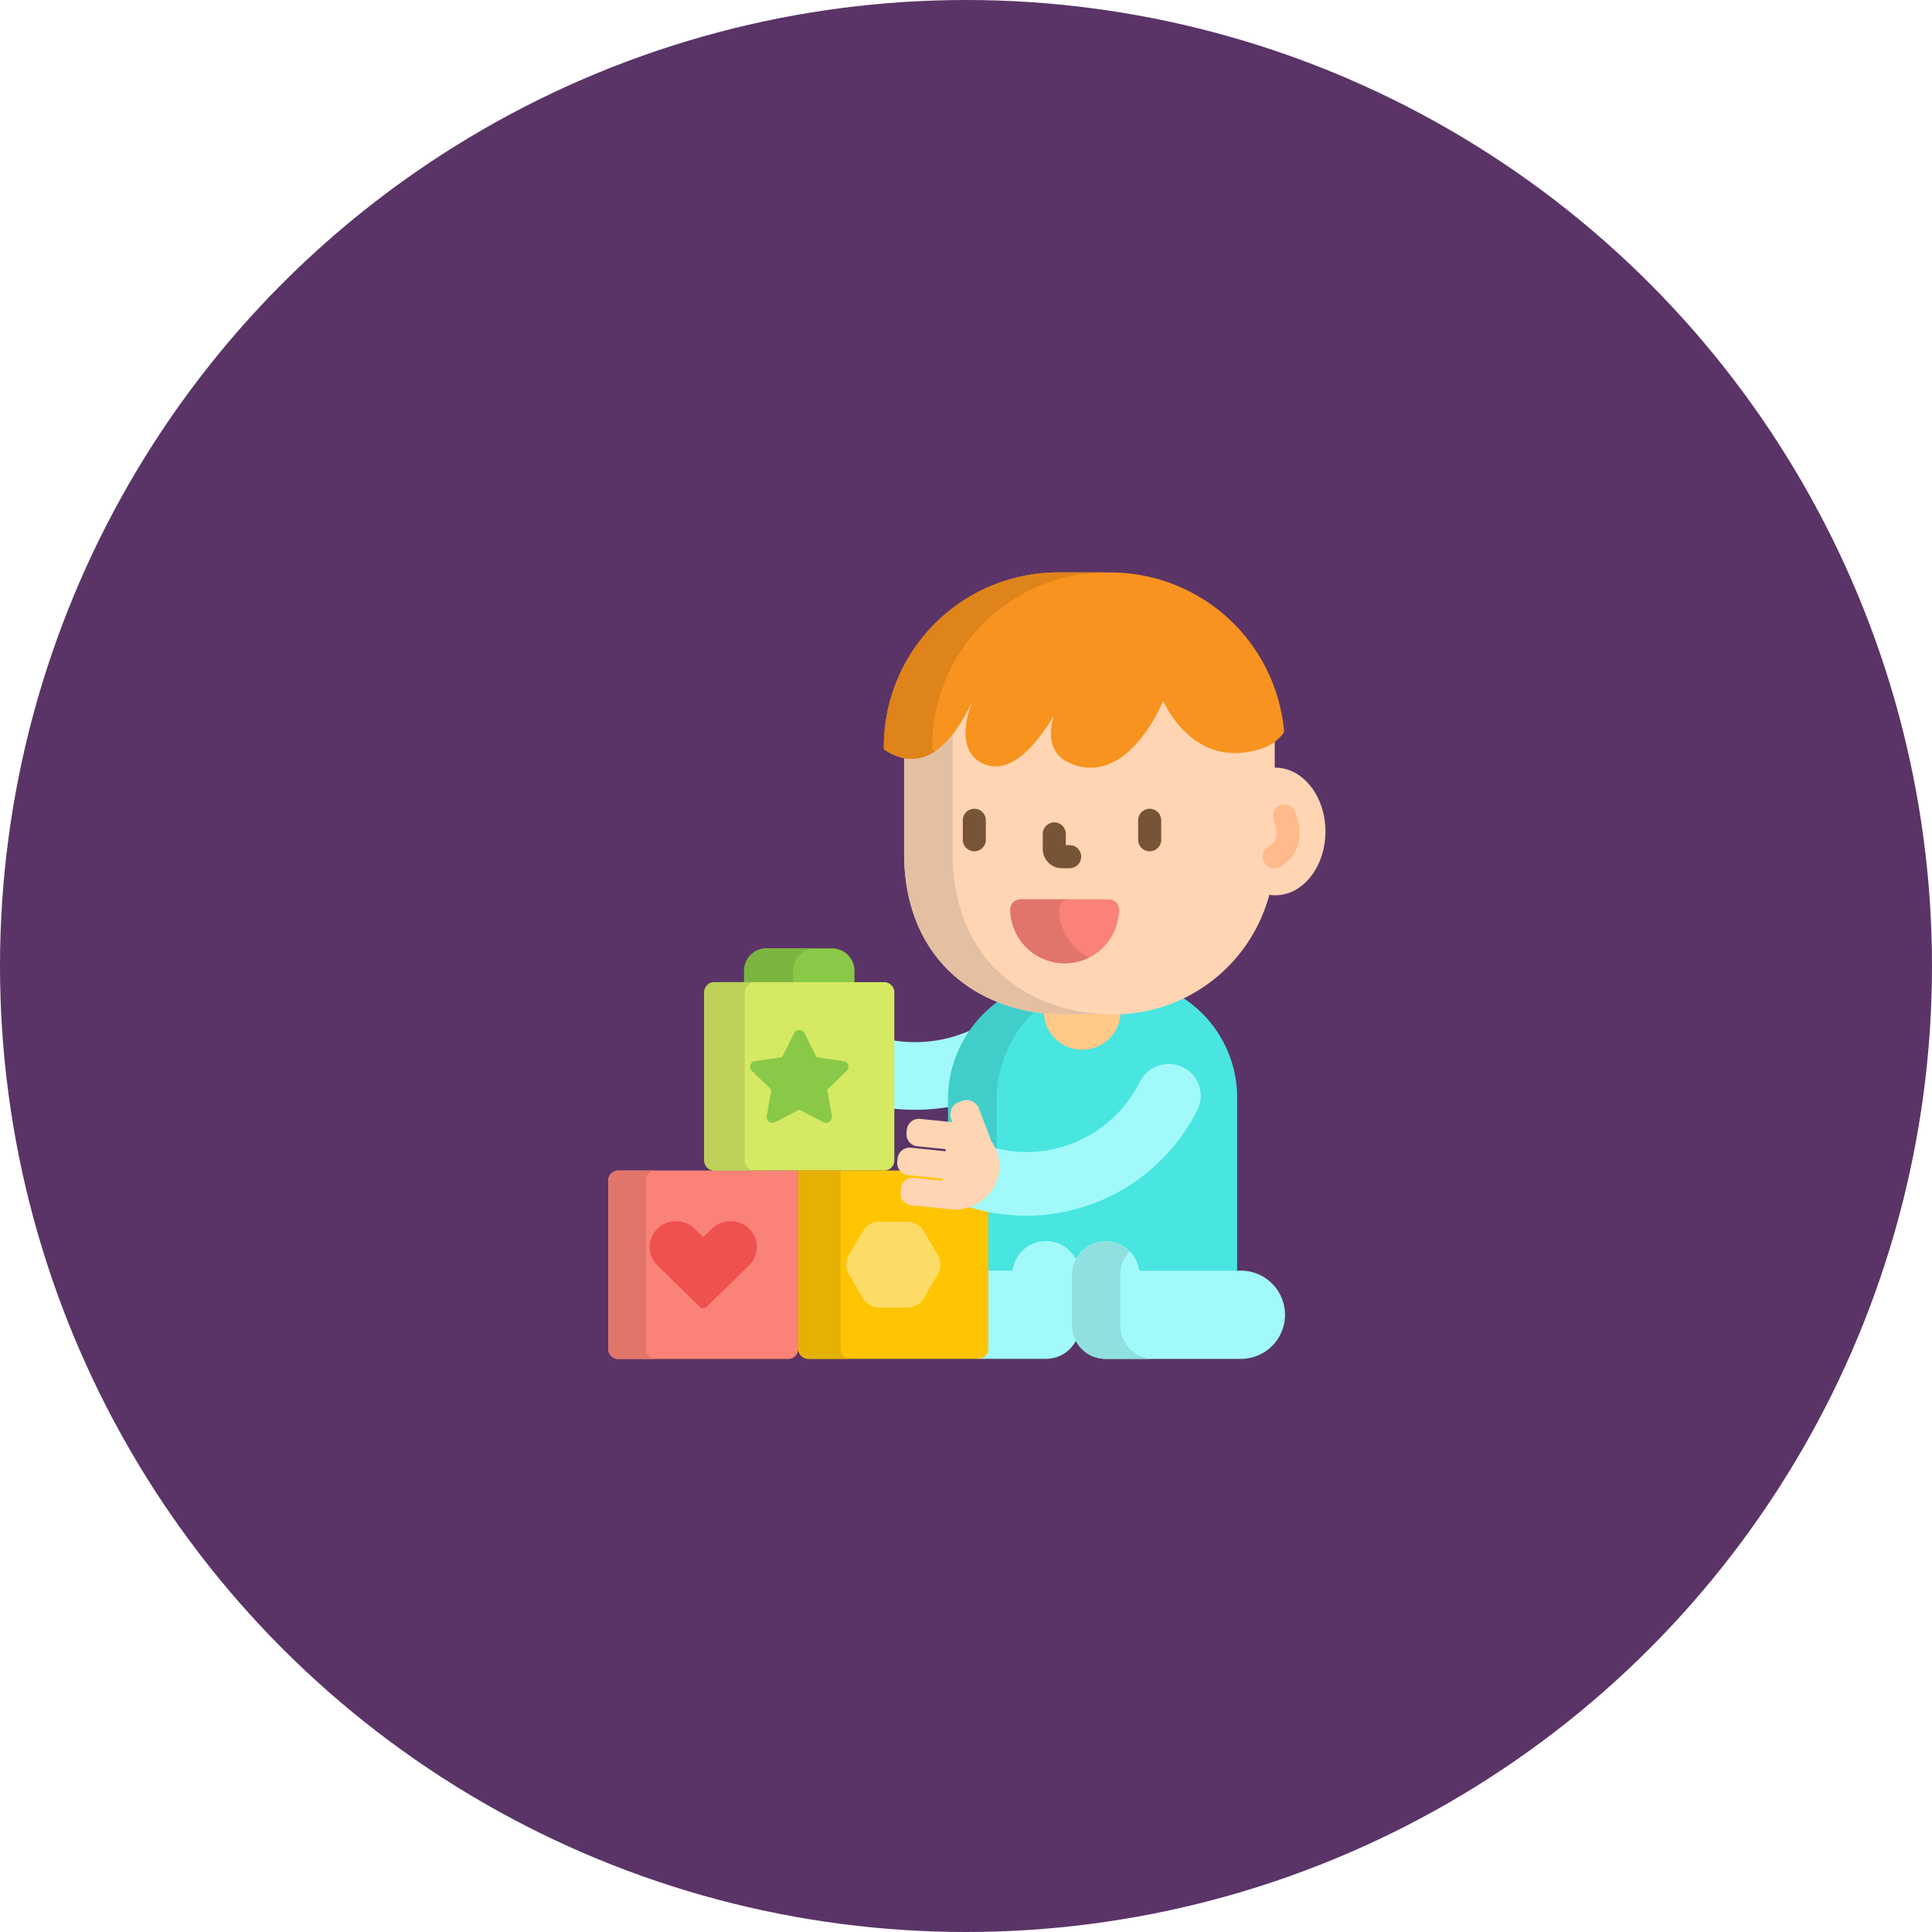<svg xmlns="http://www.w3.org/2000/svg" width="108" height="108" viewBox="0 0 108 108">
  <g id="Group_999" data-name="Group 999" transform="translate(-1059 -2230)">
    <circle id="Ellipse_51" data-name="Ellipse 51" cx="54" cy="54" r="54" transform="translate(1059 2230)" fill="#5a3467"/>
    <g id="Group_956" data-name="Group 956" transform="translate(1093 2262)">
      <path id="Path_470" data-name="Path 470" d="M.571,389.395a.571.571,0,0,0-.571.566v9.4a.57.57,0,0,0,.571.566h9.482a.57.57,0,0,0,.571-.566v-9.961Zm0,0" transform="translate(0 -355.96)" fill="#fb8276"/>
      <path id="Path_471" data-name="Path 471" d="M188.455,301.541a6.784,6.784,0,0,1,1.273-4.044,7.582,7.582,0,0,1-4.458.609v3.818a11.5,11.5,0,0,0,3.186-.1Zm0,0" transform="translate(-169.362 -271.953)" fill="#a2f9f9"/>
      <path id="Path_472" data-name="Path 472" d="M234.441,276.594a8.947,8.947,0,0,1-3.845.867h-2.661a10.229,10.229,0,0,1-3.708-.669,6.75,6.75,0,0,0-2.853,5.64v1.208l.355.036-.045-.129-.066-.174a.645.645,0,0,1,.375-.831l.186-.07a.641.641,0,0,1,.228-.042.648.648,0,0,1,.6.417l.71,1.856.006.009a2.391,2.391,0,0,1,.2.352l.017.037.039.01a7.117,7.117,0,0,0,1.744.217,7.206,7.206,0,0,0,6.426-3.968,1.721,1.721,0,0,1,2.288-.783,1.683,1.683,0,0,1,.78,2.264,10.485,10.485,0,0,1-3.98,4.331,10.691,10.691,0,0,1-5.535,1.546h0a10.539,10.539,0,0,1-2.183-.23v3.474h1.517l.009-.076a1.8,1.8,0,0,1,3.38-.617l.076.145.076-.145a1.8,1.8,0,0,1,3.38.617l.009.076h5.557v-9.617A6.634,6.634,0,0,0,234.441,276.594Zm0,0" transform="translate(-202.367 -252.845)" fill="#48e5e1"/>
      <path id="Path_473" data-name="Path 473" d="M221.73,285.79l-.045-.129-.066-.174a.645.645,0,0,1,.375-.831l.186-.07a.641.641,0,0,1,.228-.042.648.648,0,0,1,.6.417l.71,1.856.006.009a2.394,2.394,0,0,1,.2.352l.017.037.039.01.1.025v-2.7a6.749,6.749,0,0,1,2.185-5.1,9.712,9.712,0,0,1-2.051-.543,6.75,6.75,0,0,0-2.853,5.64v1.208Zm0,0" transform="translate(-202.367 -254.959)" fill="#41ceca"/>
      <path id="Path_474" data-name="Path 474" d="M245.239,437.182a1.751,1.751,0,0,1,.174-.76,1.886,1.886,0,0,0-3.589.547h-1.44v4.365a.57.57,0,0,1-.571.566h4.009v-.006a1.881,1.881,0,0,0,1.59-1.1,1.747,1.747,0,0,1-.174-.757Zm0,0" transform="translate(-219.222 -397.939)" fill="#a2f9f9"/>
      <path id="Path_475" data-name="Path 475" d="M303.762,441.895v.006h7.631a2.466,2.466,0,1,0,0-4.931H305.76a1.884,1.884,0,0,0-3.753.213v2.853A1.872,1.872,0,0,0,303.762,441.895Zm0,0" transform="translate(-276.076 -397.939)" fill="#a2f9f9"/>
      <path id="Path_476" data-name="Path 476" d="M304.7,440.035v-2.853a1.851,1.851,0,0,1,.535-1.3,1.885,1.885,0,0,0-3.23,1.3v2.853a1.871,1.871,0,0,0,1.754,1.859v.006h2.695v-.006A1.872,1.872,0,0,1,304.7,440.035Zm0,0" transform="translate(-276.077 -397.939)" fill="#91e0e0"/>
      <path id="Path_477" data-name="Path 477" d="M287.437,285.963h-2.661a11.085,11.085,0,0,1-1.222-.069v.075a2.152,2.152,0,0,0,4.3,0v-.017c-.14.007-.28.011-.422.011Zm0,0" transform="translate(-259.207 -261.347)" fill="#ffc987"/>
      <path id="Path_478" data-name="Path 478" d="M213.407,84.833h-.036V83.575c0-.1,0-.192-.005-.287a2.256,2.256,0,0,1-.653.36,4.694,4.694,0,0,1-1.561.286h0c-2.7,0-3.927-2.845-3.939-2.873l-.081-.194-.078.2c-.015.037-1.5,3.688-3.974,3.688a2.754,2.754,0,0,1-.827-.132c-1.174-.37-1.562-1.263-1.154-2.654l-.156-.068c-.761,1.27-1.929,2.785-3.168,2.785a1.529,1.529,0,0,1-.43-.062,1.5,1.5,0,0,1-.981-.8,3.476,3.476,0,0,1,.205-2.692l-.157-.07c-1.026,2.151-2.117,3.2-3.337,3.2a2.172,2.172,0,0,1-.419-.042v5.42c0,5.841,4.041,8.994,9.026,8.994h2.661a9.024,9.024,0,0,0,8.727-6.689,2.24,2.24,0,0,0,.337.026c1.546,0,2.8-1.6,2.8-3.566s-1.253-3.566-2.8-3.566Zm0,0" transform="translate(-176.114 -73.924)" fill="#ffd5b3"/>
      <path id="Path_479" data-name="Path 479" d="M195.364,110.143v-6.057c0-.263.012-.524.034-.781a2.976,2.976,0,0,1-2.323,1.46,2.173,2.173,0,0,1-.419-.042v5.42c0,5.841,4.041,8.994,9.027,8.994h2.675C199.388,119.123,195.364,115.971,195.364,110.143Zm0,0" transform="translate(-176.114 -94.435)" fill="#e5bfa1"/>
      <g id="Group_176" data-name="Group 176" transform="translate(19.821 13.207)">
        <path id="Path_480" data-name="Path 480" d="M345.648,156.2a.644.644,0,0,1-.644-.644v-1.088a.644.644,0,1,1,1.288,0v1.088A.644.644,0,0,1,345.648,156.2Zm0,0" transform="translate(-335.202 -153.82)" fill="#775436"/>
        <path id="Path_481" data-name="Path 481" d="M231.484,156.2a.644.644,0,0,1-.644-.644v-1.088a.644.644,0,0,1,1.288,0v1.088A.644.644,0,0,1,231.484,156.2Zm0,0" transform="translate(-230.84 -153.82)" fill="#775436"/>
        <path id="Path_482" data-name="Path 482" d="M284.415,165.293h-.43a1.081,1.081,0,0,1-1.074-1.086v-.836a.644.644,0,0,1,1.288,0V164h.216a.644.644,0,1,1,0,1.288Zm0,0" transform="translate(-278.44 -161.962)" fill="#775436"/>
      </g>
      <path id="Path_483" data-name="Path 483" d="M264.823,216.377a3.027,3.027,0,0,1-3.038-3.01.569.569,0,0,1,.571-.566h4.933a.569.569,0,0,1,.571.566A3.027,3.027,0,0,1,264.823,216.377Zm0,0" transform="translate(-239.307 -194.529)" fill="#fb8276"/>
      <path id="Path_484" data-name="Path 484" d="M264.512,213.371a.568.568,0,0,1,.571-.566h-2.727a.568.568,0,0,0-.571.566,3.041,3.041,0,0,0,4.4,2.689A3.011,3.011,0,0,1,264.512,213.371Zm0,0" transform="translate(-239.307 -194.533)" fill="#e1756a"/>
      <path id="Path_485" data-name="Path 485" d="M192.123,0h-2.878a9.747,9.747,0,0,0-9.765,9.729v.146a2.631,2.631,0,0,0,.64.357c2.069.82,3.467-1.261,4.325-3.061-.639,1.547-.618,3.184.831,3.607,1.4.408,2.74-1.166,3.7-2.761-.327,1.115-.255,2.3,1.21,2.761,3.084.972,4.907-3.607,4.907-3.607s1.682,4.023,5.607,2.635a2.276,2.276,0,0,0,1.154-.888A9.75,9.75,0,0,0,192.123,0Zm0,0" transform="translate(-164.07 0)" fill="#f7931e"/>
      <path id="Path_486" data-name="Path 486" d="M182.178,9.874V9.729A9.747,9.747,0,0,1,191.942,0h-2.7a9.747,9.747,0,0,0-9.765,9.729v.146a2.631,2.631,0,0,0,.64.357,2.278,2.278,0,0,0,2.223-.241C182.286,9.953,182.23,9.915,182.178,9.874Zm0,0" transform="translate(-164.07 0)" fill="#de841b"/>
      <path id="Path_487" data-name="Path 487" d="M94.649,246.742v-.732a1.251,1.251,0,0,0-1.257-1.245H89.737a1.251,1.251,0,0,0-1.257,1.245v.732Zm0,0" transform="translate(-80.883 -223.75)" fill="#89c947"/>
      <path id="Path_488" data-name="Path 488" d="M91.218,246.742v-.732a1.251,1.251,0,0,1,1.256-1.245H89.733a1.251,1.251,0,0,0-1.257,1.245v.732Zm0,0" transform="translate(-80.88 -223.75)" fill="#7bb540"/>
      <path id="Path_489" data-name="Path 489" d="M73.159,276.751a.57.57,0,0,1-.571.566H63.105a.57.57,0,0,1-.571-.566v-9.4a.57.57,0,0,1,.571-.566h9.482a.571.571,0,0,1,.571.566Zm0,0" transform="translate(-57.165 -243.882)" fill="#d5e962"/>
      <path id="Path_490" data-name="Path 490" d="M96.618,303.075a.323.323,0,0,1-.151-.037l-1.348-.7-1.348.7a.327.327,0,0,1-.342-.024.317.317,0,0,1-.129-.314l.257-1.479-1.09-1.047a.317.317,0,0,1-.082-.328.325.325,0,0,1,.262-.219l1.507-.215.674-1.346a.328.328,0,0,1,.583,0l.674,1.346,1.507.215a.325.325,0,0,1,.262.219.316.316,0,0,1-.082.328l-1.09,1.047.257,1.479a.318.318,0,0,1-.129.314.327.327,0,0,1-.192.061Zm0,0" transform="translate(-84.438 -272.31)" fill="#89c947"/>
      <path id="Path_491" data-name="Path 491" d="M2.1,399.355v-9.4a.57.57,0,0,1,.571-.566H.571A.57.57,0,0,0,0,389.96v9.4a.57.57,0,0,0,.571.566h2.1A.57.57,0,0,1,2.1,399.355Zm0,0" transform="translate(0 -355.96)" fill="#e1756a"/>
      <path id="Path_492" data-name="Path 492" d="M29.972,427.242a.27.27,0,0,1-.189-.077l-2.375-2.322a1.422,1.422,0,0,1,0-2.041,1.5,1.5,0,0,1,2.087,0l.477.467.478-.467a1.5,1.5,0,0,1,2.087,0,1.422,1.422,0,0,1,0,2.041l-2.375,2.322a.271.271,0,0,1-.19.077Zm0,0" transform="translate(-24.66 -386.113)" fill="#ef5050"/>
      <path id="Path_493" data-name="Path 493" d="M133.343,391.362l-.027-.008-.026.009a2.441,2.441,0,0,1-1.023.114l-2.2-.221a.592.592,0,0,1-.529-.648l.018-.183a.589.589,0,0,1,.588-.532c.02,0,.04,0,.06,0l1.673.168.029-.289-2.023-.2a.586.586,0,0,1-.365-.177h-5.782v9.961a.57.57,0,0,0,.571.566h9.482a.57.57,0,0,0,.571-.566v-7.735a10.507,10.507,0,0,1-1.019-.259Zm0,0" transform="translate(-113.113 -355.961)" fill="#ffc502"/>
      <path id="Path_494" data-name="Path 494" d="M126.1,399.355v-9.961h-2.361v9.961a.57.57,0,0,0,.571.566h2.361a.57.57,0,0,1-.571-.566Zm0,0" transform="translate(-113.114 -355.96)" fill="#e5b102"/>
      <path id="Path_495" data-name="Path 495" d="M156.775,427.536a1.1,1.1,0,0,1-.857-.49l-.828-1.421a1.079,1.079,0,0,1,0-.98l.828-1.421a1.1,1.1,0,0,1,.857-.49h1.656a1.1,1.1,0,0,1,.857.49l.828,1.421a1.077,1.077,0,0,1,0,.98l-.828,1.421a1.1,1.1,0,0,1-.857.49Zm0,0" transform="translate(-141.666 -386.437)" fill="#fcdb67"/>
      <path id="Path_496" data-name="Path 496" d="M64.8,276.751v-9.4a.57.57,0,0,1,.571-.566H63.106a.57.57,0,0,0-.571.566v9.4a.57.57,0,0,0,.571.566h2.269A.57.57,0,0,1,64.8,276.751Zm0,0" transform="translate(-57.166 -243.882)" fill="#bfd158"/>
      <path id="Path_497" data-name="Path 497" d="M426.808,154.739a.644.644,0,0,1-.307-1.211c.729-.394.3-1.4.286-1.442a.644.644,0,1,1,1.182-.511,3.271,3.271,0,0,1,.238,1.114,2.06,2.06,0,0,1-1.094,1.972A.638.638,0,0,1,426.808,154.739Zm0,0" transform="translate(-389.572 -138.206)" fill="#ffb98a"/>
      <path id="Path_498" data-name="Path 498" d="M245.715,320.165a1.807,1.807,0,0,0-2.4.822,7.091,7.091,0,0,1-8.183,3.679,2.306,2.306,0,0,1,.241,1.272,2.335,2.335,0,0,1-1.71,2.012,10.71,10.71,0,0,0,12.875-5.405,1.769,1.769,0,0,0-.82-2.38Zm0,0" transform="translate(-213.598 -292.51)" fill="#a2f9f9"/>
      <path id="Path_499" data-name="Path 499" d="M188.322,348.7l.019-.184a.677.677,0,0,1,.742-.606l1.588.16.012-.118-1.938-.2a.677.677,0,0,1-.606-.741l.018-.184a.677.677,0,0,1,.742-.606l1.938.2.012-.118-1.588-.16a.677.677,0,0,1-.606-.742l.018-.184a.678.678,0,0,1,.742-.606l1.8.181h0l-.066-.174a.731.731,0,0,1,.425-.942l.186-.07a.731.731,0,0,1,.942.426l.706,1.846a2.39,2.39,0,0,1,.427,1.618,2.455,2.455,0,0,1-2.713,2.166l-2.2-.221A.677.677,0,0,1,188.322,348.7Zm0,0" transform="translate(-171.981 -314.064)" fill="#ffd5b3"/>
    </g>
  </g>
</svg>
